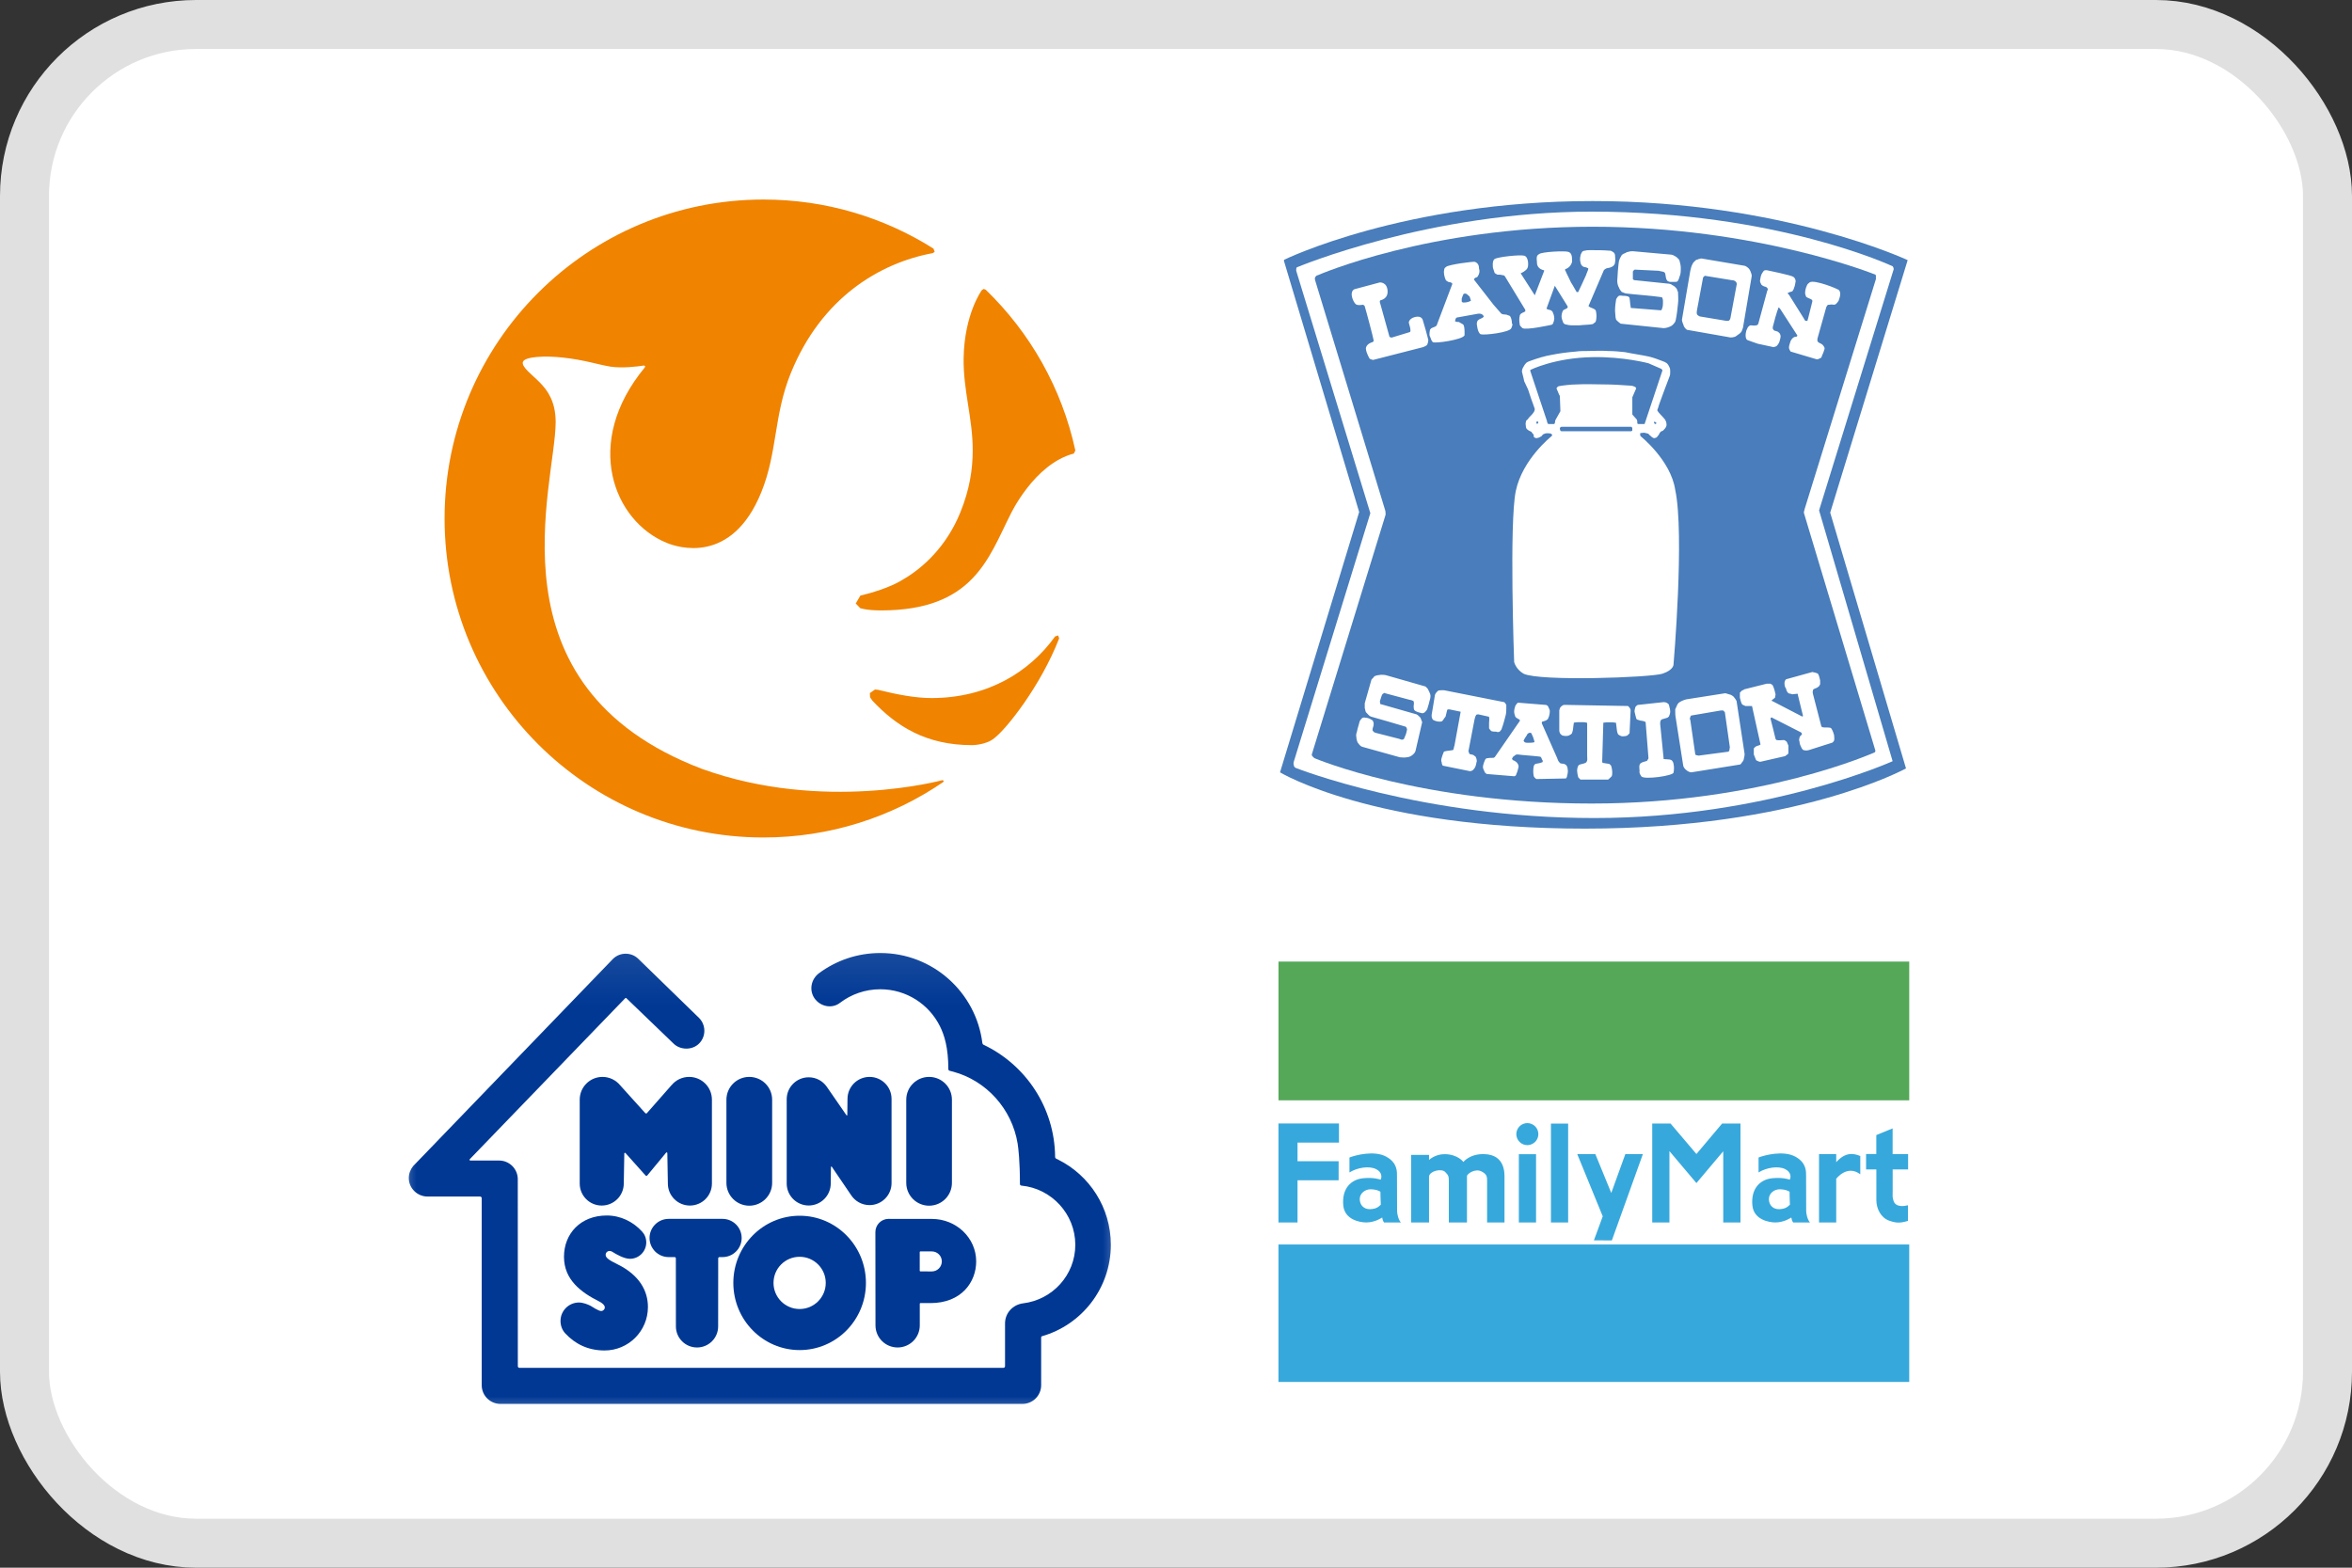 <svg width="48" height="32" viewBox="0 0 48 32" fill="none" xmlns="http://www.w3.org/2000/svg">
<rect x="0" y="0" width="48" height="32" fill="#333333" stroke="none"/>
<rect x="0.5" y="0.5" width="47" height="31" rx="3.5" fill="white"/>
<rect x="0.5" y="0.5" width="47" height="31" rx="3.5" stroke="#E0E0E0"/>
<mask id="mask0_4527_618" style="mask-type:luminance" maskUnits="userSpaceOnUse" x="8" y="19" width="16" height="10">
<path d="M23.018 19.091H8V29H23.018V19.091Z" fill="white"/>
</mask>
<g mask="url(#mask0_4527_618)">
<path d="M9.486 24.794C9.486 24.782 9.477 24.773 9.465 24.773H8.725C8.324 24.773 8 24.447 8 24.048C8 23.854 8.064 23.658 8.212 23.51L12.256 19.304C12.54 19.02 12.999 19.02 13.283 19.304L14.225 20.22L16.129 20.217C16.256 19.437 17.276 19.093 17.965 19.093C19.125 19.093 20.096 19.903 20.343 20.989C20.348 21.008 20.352 21.027 20.355 21.046C20.357 21.056 20.363 21.064 20.372 21.069C21.206 21.528 21.791 22.385 21.87 23.384C21.871 23.396 21.877 23.407 21.887 23.413C21.893 23.416 21.899 23.42 21.906 23.424C22.572 23.824 23.018 24.554 23.018 25.389C23.018 26.344 22.434 27.162 21.603 27.506C21.595 27.509 21.59 27.517 21.59 27.526V28.275C21.59 28.675 21.265 29 20.864 29H10.213C9.812 29 9.487 28.675 9.487 28.275L9.486 24.794Z" fill="white"/>
<path d="M15.291 24.611C15.549 24.611 15.758 24.403 15.758 24.145V22.448C15.758 22.19 15.549 21.982 15.291 21.982C15.034 21.982 14.825 22.19 14.825 22.448V24.145C14.825 24.402 15.034 24.611 15.291 24.611Z" fill="#003894"/>
<path d="M18.961 24.611C19.219 24.611 19.427 24.403 19.427 24.145V22.448C19.427 22.19 19.219 21.982 18.961 21.982C18.704 21.982 18.495 22.19 18.495 22.448V24.145C18.495 24.402 18.704 24.611 18.961 24.611Z" fill="#003894"/>
<path d="M13.793 25.686C13.793 25.672 13.782 25.66 13.768 25.66L13.646 25.66C13.43 25.66 13.256 25.485 13.256 25.27C13.256 25.055 13.43 24.88 13.646 24.88H14.746C14.961 24.88 15.136 25.055 15.136 25.27C15.136 25.485 14.961 25.66 14.746 25.66L14.683 25.66C14.668 25.66 14.657 25.672 14.657 25.686L14.656 27.075C14.656 27.313 14.463 27.505 14.225 27.505C13.987 27.505 13.794 27.313 13.794 27.075L13.793 25.686Z" fill="#003894"/>
<path d="M17.746 21.982C17.498 21.982 17.296 22.183 17.296 22.431L17.292 22.762L17.292 22.759C17.292 22.765 17.288 22.769 17.283 22.769C17.279 22.769 17.276 22.767 17.275 22.765L16.873 22.183V22.183C16.792 22.066 16.657 21.99 16.504 21.99C16.256 21.99 16.055 22.191 16.055 22.439V24.157C16.055 24.405 16.256 24.607 16.504 24.607C16.752 24.607 16.954 24.405 16.954 24.157L16.958 23.82V23.82C16.958 23.815 16.963 23.811 16.968 23.811C16.971 23.811 16.974 23.812 16.975 23.815L17.368 24.393C17.448 24.517 17.587 24.599 17.746 24.599C17.994 24.599 18.195 24.397 18.195 24.149V22.431C18.195 22.183 17.994 21.982 17.746 21.982Z" fill="#003894"/>
<path d="M14.064 21.982C13.92 21.982 13.792 22.047 13.706 22.15V22.149L13.207 22.716C13.207 22.716 13.201 22.729 13.188 22.729C13.175 22.729 13.164 22.716 13.164 22.716L12.657 22.154C12.571 22.049 12.441 21.982 12.295 21.982C12.039 21.982 11.831 22.19 11.831 22.447V24.159C11.831 24.407 12.032 24.608 12.28 24.608C12.528 24.608 12.73 24.407 12.73 24.159L12.741 23.543C12.742 23.536 12.747 23.531 12.754 23.531C12.758 23.531 12.761 23.532 12.763 23.534L13.167 23.986C13.167 23.986 13.178 24.002 13.192 24.002C13.206 24.002 13.216 23.986 13.216 23.986L13.596 23.526C13.598 23.524 13.601 23.523 13.605 23.523C13.613 23.523 13.619 23.528 13.619 23.536L13.63 24.159C13.63 24.407 13.831 24.608 14.08 24.608C14.328 24.608 14.529 24.407 14.529 24.159V22.447C14.529 22.19 14.321 21.982 14.064 21.982Z" fill="#003894"/>
<path d="M19.016 25.953L18.784 25.952C18.777 25.952 18.77 25.947 18.77 25.939V25.557C18.77 25.55 18.776 25.544 18.784 25.544L19.016 25.544C19.129 25.544 19.221 25.635 19.221 25.748C19.221 25.861 19.129 25.953 19.016 25.953ZM19.018 24.881L18.134 24.88C17.986 24.88 17.865 25.001 17.865 25.149L17.867 27.054C17.867 27.303 18.069 27.505 18.319 27.505C18.568 27.505 18.771 27.303 18.771 27.054L18.771 26.612C18.771 26.605 18.777 26.599 18.785 26.599L18.989 26.599C19.62 26.599 19.922 26.172 19.922 25.748C19.922 25.269 19.517 24.881 19.018 24.881Z" fill="#003894"/>
<path d="M20.844 24.201L20.846 24.201C21.462 24.26 21.945 24.783 21.945 25.409C21.945 26.024 21.481 26.531 20.88 26.604C20.672 26.63 20.511 26.8 20.511 27.014V27.887C20.511 27.906 20.495 27.921 20.477 27.921H10.601C10.583 27.921 10.568 27.906 10.568 27.887L10.567 24.071C10.567 23.86 10.396 23.689 10.185 23.689H9.597C9.593 23.689 9.589 23.687 9.586 23.684C9.58 23.679 9.58 23.669 9.586 23.663L12.761 20.374C12.767 20.369 12.776 20.369 12.782 20.374L13.745 21.301C13.877 21.433 14.123 21.445 14.267 21.301C14.411 21.157 14.41 20.922 14.266 20.778L13.03 19.575C12.886 19.431 12.652 19.431 12.508 19.575L8.431 23.803C8.376 23.87 8.343 23.956 8.343 24.048C8.343 24.259 8.521 24.424 8.725 24.424H9.797C9.816 24.424 9.831 24.439 9.831 24.457V28.275C9.831 28.486 10.002 28.657 10.213 28.657H20.866C21.077 28.657 21.248 28.486 21.248 28.275V27.297C21.248 27.287 21.254 27.279 21.263 27.276C22.076 27.044 22.67 26.296 22.67 25.409C22.67 24.647 22.232 23.988 21.594 23.67C21.581 23.664 21.568 23.658 21.555 23.651C21.542 23.645 21.533 23.631 21.533 23.615C21.524 22.604 20.929 21.732 20.071 21.325C20.057 21.318 20.05 21.304 20.048 21.289C19.918 20.254 19.035 19.453 17.965 19.453C17.497 19.453 17.065 19.606 16.716 19.864C16.552 19.986 16.507 20.212 16.624 20.38C16.742 20.547 16.978 20.596 17.14 20.472C17.369 20.297 17.655 20.193 17.965 20.193C18.497 20.193 18.958 20.499 19.181 20.945C19.273 21.128 19.354 21.387 19.354 21.824C19.354 21.84 19.366 21.854 19.381 21.857C19.405 21.862 19.428 21.868 19.451 21.875C20.131 22.059 20.652 22.636 20.768 23.342C20.783 23.438 20.815 23.695 20.815 24.169C20.815 24.186 20.828 24.199 20.844 24.201Z" fill="#003894"/>
<path d="M13.223 26.679C13.223 27.169 12.827 27.566 12.338 27.566C11.995 27.566 11.735 27.431 11.535 27.216C11.474 27.151 11.439 27.06 11.439 26.963C11.439 26.756 11.608 26.587 11.816 26.587C11.898 26.587 12.001 26.627 12.053 26.655C12.08 26.67 12.213 26.761 12.268 26.761C12.309 26.761 12.343 26.728 12.343 26.687C12.343 26.634 12.27 26.587 12.236 26.57C11.858 26.381 11.51 26.124 11.51 25.653C11.51 25.182 11.848 24.811 12.383 24.811C12.67 24.811 12.922 24.941 13.102 25.137C13.157 25.196 13.189 25.274 13.189 25.361C13.189 25.545 13.04 25.695 12.855 25.695C12.729 25.695 12.561 25.59 12.546 25.582C12.502 25.558 12.483 25.535 12.439 25.535C12.395 25.535 12.36 25.571 12.36 25.615C12.36 25.674 12.43 25.723 12.596 25.804C13.052 26.027 13.223 26.35 13.223 26.679Z" fill="#003894"/>
<path d="M16.319 26.72C16.024 26.72 15.786 26.481 15.786 26.187C15.786 25.892 16.024 25.654 16.319 25.654C16.613 25.654 16.852 25.892 16.852 26.187C16.852 26.481 16.613 26.72 16.319 26.72ZM16.319 24.816C15.572 24.816 14.966 25.43 14.966 26.187C14.966 26.944 15.572 27.558 16.319 27.558C17.067 27.558 17.672 26.944 17.672 26.187C17.672 25.43 17.067 24.816 16.319 24.816Z" fill="#003894"/>
</g>
<path d="M17.856 14.075L17.916 14.08C18.309 14.178 18.682 14.249 19.014 14.249C20.147 14.247 21.007 13.724 21.532 12.992L21.595 12.97L21.615 13.032C21.24 13.996 20.548 14.871 20.293 15.067C20.125 15.21 19.836 15.21 19.836 15.21C18.898 15.21 18.293 14.824 17.804 14.302L17.757 14.234L17.752 14.148L17.856 14.075Z" fill="#F08300"/>
<path d="M17.98 12.46C19.868 12.46 20.172 11.387 20.621 10.502C20.621 10.502 21.105 9.468 21.915 9.258L21.946 9.196C21.67 7.921 21.023 6.791 20.117 5.914L20.076 5.898L20.037 5.923C20.037 5.923 19.681 6.407 19.666 7.308C19.655 7.966 19.854 8.544 19.851 9.195C19.851 9.576 19.791 9.984 19.599 10.459C19.317 11.153 18.837 11.597 18.413 11.838C18.413 11.838 18.147 12.018 17.558 12.158L17.464 12.319L17.556 12.414C17.556 12.413 17.68 12.46 17.98 12.46Z" fill="#F08300"/>
<path d="M13.141 7.461L13.167 7.472L13.16 7.499C11.883 9.043 12.527 10.643 13.608 11.082C13.824 11.171 14.931 11.54 15.536 10.049C15.869 9.23 15.788 8.48 16.139 7.616C16.761 6.082 17.947 5.368 19.039 5.166L19.075 5.138L19.05 5.074C18.046 4.441 16.858 4.073 15.581 4.073C11.986 4.073 9.073 6.988 9.073 10.584C9.073 14.181 11.986 17.095 15.581 17.095C16.942 17.095 18.205 16.677 19.249 15.964L19.261 15.936L19.231 15.925C19.231 15.925 16.804 16.59 14.324 15.694C9.892 14.007 11.344 9.882 11.34 8.608C11.337 8.186 11.169 7.965 11.022 7.813C10.87 7.655 10.634 7.49 10.672 7.386C10.711 7.278 11.121 7.257 11.498 7.3C11.941 7.349 12.212 7.445 12.461 7.484C12.695 7.52 13.01 7.482 13.141 7.461Z" fill="#F08300"/>
<path fill-rule="evenodd" clip-rule="evenodd" d="M25.018 3H40.037V18.018H25.018V3Z" fill="white"/>
<path fill-rule="evenodd" clip-rule="evenodd" d="M26.202 5.322C26.202 5.31 26.202 5.31 26.214 5.299C26.214 5.299 28.66 4.104 32.505 4.104C36.361 4.104 38.932 5.31 38.932 5.31L37.351 10.464L38.898 15.685C38.898 15.685 36.68 16.914 32.346 16.914C28.011 16.914 26.123 15.765 26.123 15.765L27.738 10.452L26.202 5.322Z" fill="#497DBB"/>
<path fill-rule="evenodd" clip-rule="evenodd" d="M27.966 10.475L26.407 15.538C26.396 15.56 26.396 15.606 26.407 15.629C26.407 15.64 26.419 15.663 26.441 15.674C26.441 15.674 29.024 16.698 32.539 16.698C36.054 16.698 38.625 15.538 38.625 15.538L37.124 10.418L38.648 5.492C38.648 5.481 38.637 5.447 38.625 5.435C38.625 5.435 36.259 4.32 32.482 4.32C29.16 4.32 26.464 5.458 26.464 5.458C26.453 5.469 26.453 5.504 26.453 5.526L27.966 10.475Z" fill="white"/>
<path fill-rule="evenodd" clip-rule="evenodd" d="M26.839 5.72C26.839 5.708 26.828 5.686 26.839 5.663C26.851 5.64 26.873 5.617 26.896 5.617C26.896 5.617 29.149 4.628 32.505 4.628C35.861 4.628 38.273 5.606 38.273 5.606C38.273 5.606 38.284 5.617 38.284 5.629V5.697L36.828 10.395C36.828 10.418 36.805 10.452 36.816 10.475L38.273 15.321C38.273 15.333 38.273 15.344 38.261 15.356C38.261 15.356 35.952 16.402 32.482 16.402C29.012 16.402 26.839 15.481 26.839 15.481C26.828 15.481 26.805 15.458 26.794 15.447C26.782 15.435 26.771 15.424 26.771 15.401L28.273 10.521C28.284 10.498 28.273 10.464 28.273 10.43L26.839 5.72Z" fill="#497DBB"/>
<path fill-rule="evenodd" clip-rule="evenodd" d="M32.232 6.641C32.311 6.63 32.437 6.63 32.493 6.618C32.516 6.618 32.539 6.584 32.562 6.573C32.562 6.562 32.573 6.55 32.573 6.539C32.584 6.482 32.584 6.414 32.573 6.368C32.573 6.356 32.57 6.345 32.564 6.335C32.558 6.325 32.549 6.317 32.539 6.311C32.505 6.289 32.448 6.277 32.425 6.254C32.414 6.243 32.414 6.243 32.425 6.232L32.732 5.515C32.745 5.501 32.761 5.489 32.778 5.481C32.801 5.469 32.846 5.469 32.869 5.458C32.892 5.447 32.926 5.435 32.937 5.413C32.949 5.401 32.96 5.378 32.96 5.356C32.971 5.31 32.96 5.253 32.96 5.208C32.96 5.197 32.949 5.174 32.949 5.174C32.937 5.151 32.914 5.14 32.892 5.128C32.88 5.117 32.858 5.117 32.846 5.117C32.721 5.106 32.584 5.106 32.459 5.106C32.425 5.106 32.38 5.106 32.346 5.117C32.325 5.117 32.304 5.125 32.289 5.14C32.277 5.162 32.255 5.197 32.255 5.219C32.243 5.265 32.243 5.322 32.255 5.356C32.255 5.379 32.277 5.424 32.3 5.435C32.323 5.458 32.368 5.447 32.391 5.469C32.414 5.469 32.414 5.481 32.414 5.492C32.403 5.538 32.38 5.572 32.368 5.617C32.312 5.742 32.232 5.913 32.209 5.959C32.209 5.97 32.198 5.959 32.198 5.959C32.186 5.959 32.175 5.97 32.175 5.959C32.152 5.925 32.107 5.833 32.061 5.765C32.027 5.686 31.97 5.583 31.948 5.526C31.936 5.515 31.936 5.504 31.948 5.492C31.948 5.492 32.05 5.469 32.084 5.344C32.084 5.219 32.073 5.162 32.004 5.14C31.925 5.117 31.47 5.14 31.413 5.185C31.356 5.219 31.356 5.242 31.367 5.367C31.367 5.492 31.504 5.515 31.504 5.515C31.515 5.526 31.515 5.515 31.515 5.526L31.322 6.027L31.037 5.583C31.037 5.572 31.037 5.572 31.049 5.572C31.049 5.572 31.151 5.526 31.174 5.469C31.197 5.424 31.197 5.242 31.106 5.219C31.026 5.196 30.571 5.242 30.503 5.287C30.446 5.322 30.469 5.469 30.469 5.469L30.503 5.572C30.514 5.583 30.537 5.595 30.559 5.606C30.594 5.606 30.628 5.606 30.662 5.617C30.696 5.617 30.707 5.629 30.719 5.651L31.128 6.323V6.357C31.117 6.368 31.117 6.357 31.105 6.368C31.094 6.38 31.071 6.38 31.06 6.391C31.037 6.402 31.015 6.425 31.015 6.448C31.003 6.493 31.003 6.562 31.015 6.618C31.015 6.618 31.003 6.641 31.071 6.698C31.151 6.744 31.663 6.63 31.663 6.63C31.674 6.63 31.697 6.607 31.697 6.596C31.709 6.573 31.72 6.527 31.72 6.505C31.72 6.459 31.709 6.414 31.686 6.368C31.686 6.357 31.663 6.345 31.652 6.334C31.629 6.323 31.583 6.323 31.561 6.3L31.731 5.833L31.993 6.254V6.277C31.97 6.311 31.925 6.311 31.902 6.334C31.879 6.368 31.868 6.425 31.868 6.459C31.868 6.505 31.89 6.55 31.902 6.584C31.902 6.596 31.925 6.607 31.936 6.618C31.982 6.63 32.027 6.641 32.084 6.641H32.232V6.641ZM33.95 6.698C33.984 6.698 34.041 6.687 34.086 6.664C34.12 6.653 34.154 6.618 34.177 6.584C34.188 6.573 34.2 6.539 34.2 6.527C34.223 6.414 34.234 6.311 34.245 6.198C34.257 6.118 34.245 6.016 34.245 5.959C34.234 5.936 34.223 5.913 34.223 5.902C34.2 5.868 34.166 5.834 34.132 5.822C34.109 5.799 34.063 5.788 34.029 5.788L33.37 5.72C33.358 5.72 33.347 5.72 33.335 5.709L33.324 5.697V5.549C33.324 5.538 33.324 5.538 33.335 5.527C33.347 5.515 33.347 5.504 33.37 5.504L33.847 5.527C33.881 5.538 33.916 5.538 33.95 5.549C33.972 5.561 33.972 5.561 33.984 5.583C33.995 5.629 33.995 5.686 34.018 5.72C34.029 5.743 34.075 5.754 34.086 5.754H34.177C34.188 5.754 34.223 5.754 34.234 5.743C34.257 5.72 34.268 5.674 34.279 5.64C34.302 5.595 34.302 5.527 34.302 5.47C34.302 5.424 34.291 5.379 34.279 5.333C34.279 5.322 34.268 5.299 34.257 5.288C34.234 5.265 34.211 5.242 34.188 5.231C34.166 5.219 34.132 5.197 34.097 5.197L33.324 5.128C33.301 5.128 33.267 5.128 33.233 5.14C33.221 5.14 33.187 5.151 33.176 5.162C33.142 5.174 33.119 5.185 33.096 5.208C33.074 5.242 33.051 5.288 33.039 5.333C33.028 5.39 33.005 5.674 33.005 5.731C33.005 5.777 33.017 5.834 33.039 5.868C33.051 5.902 33.074 5.936 33.096 5.959C33.13 5.97 33.165 5.993 33.21 5.993C33.279 6.004 33.722 6.038 33.87 6.061C33.893 6.061 33.904 6.073 33.927 6.073V6.084C33.938 6.118 33.938 6.129 33.938 6.152C33.938 6.209 33.938 6.266 33.915 6.311C33.915 6.323 33.904 6.334 33.893 6.334L33.324 6.289H33.29C33.278 6.277 33.278 6.277 33.278 6.255C33.267 6.209 33.267 6.141 33.256 6.084C33.256 6.073 33.233 6.05 33.221 6.05C33.187 6.038 33.142 6.038 33.119 6.038C33.096 6.038 33.062 6.027 33.039 6.038C33.017 6.05 32.994 6.084 32.983 6.107C32.971 6.164 32.96 6.266 32.96 6.346C32.96 6.391 32.971 6.437 32.971 6.482C32.971 6.493 32.983 6.516 32.983 6.528C33.005 6.55 33.039 6.584 33.074 6.607L33.95 6.698ZM35.747 5.651C35.758 5.617 35.736 5.572 35.724 5.538C35.713 5.515 35.702 5.492 35.69 5.481C35.667 5.458 35.622 5.424 35.599 5.424L34.723 5.276C34.7 5.276 34.689 5.287 34.666 5.287C34.655 5.299 34.621 5.299 34.609 5.31C34.587 5.333 34.553 5.356 34.541 5.39C34.519 5.424 34.507 5.481 34.496 5.526L34.325 6.527C34.325 6.562 34.348 6.607 34.359 6.641C34.359 6.664 34.405 6.721 34.428 6.732L35.269 6.88C35.306 6.891 35.346 6.891 35.383 6.88C35.406 6.88 35.44 6.857 35.451 6.846C35.486 6.823 35.52 6.8 35.542 6.766C35.554 6.732 35.577 6.687 35.577 6.653L35.747 5.651ZM30.218 6.823C30.286 6.846 30.81 6.789 30.844 6.698C30.878 6.607 30.867 6.63 30.855 6.596C30.855 6.55 30.844 6.493 30.821 6.459C30.81 6.437 30.764 6.437 30.753 6.425C30.707 6.414 30.673 6.425 30.639 6.402L30.48 6.22L30.082 5.709C30.082 5.686 30.093 5.686 30.104 5.674C30.116 5.663 30.139 5.663 30.15 5.652C30.15 5.652 30.218 5.572 30.184 5.481C30.184 5.401 30.15 5.367 30.104 5.345C30.07 5.333 29.558 5.401 29.513 5.447C29.467 5.481 29.479 5.481 29.467 5.549C29.467 5.629 29.502 5.709 29.502 5.709C29.513 5.731 29.536 5.743 29.558 5.754C29.581 5.765 29.604 5.754 29.627 5.777C29.638 5.777 29.638 5.788 29.638 5.8L29.32 6.641C29.297 6.676 29.251 6.676 29.217 6.698C29.206 6.698 29.194 6.721 29.183 6.732C29.183 6.732 29.16 6.835 29.183 6.869C29.206 6.914 29.206 6.949 29.24 6.983C29.274 7.017 29.843 6.937 29.888 6.846C29.888 6.846 29.9 6.641 29.854 6.619C29.809 6.596 29.797 6.585 29.775 6.573C29.752 6.573 29.729 6.573 29.706 6.562C29.695 6.562 29.695 6.562 29.695 6.55C29.706 6.516 29.706 6.494 29.729 6.482L30.173 6.402C30.196 6.402 30.218 6.402 30.241 6.414C30.253 6.425 30.264 6.425 30.275 6.448C30.275 6.459 30.287 6.459 30.275 6.471C30.241 6.505 30.196 6.505 30.162 6.539C30.15 6.55 30.139 6.585 30.139 6.607C30.139 6.607 30.15 6.789 30.218 6.823ZM36.93 5.765C36.873 5.811 36.885 5.811 36.873 5.833C36.851 5.88 36.84 5.93 36.839 5.981C36.839 6.004 36.851 6.038 36.862 6.061C36.896 6.084 36.942 6.095 36.976 6.118C36.987 6.129 36.987 6.141 36.987 6.152L36.896 6.516C36.885 6.527 36.896 6.539 36.885 6.55H36.851C36.828 6.539 36.828 6.527 36.816 6.505L36.509 6.015C36.498 6.004 36.486 6.004 36.486 5.981C36.486 5.97 36.498 5.981 36.509 5.97C36.521 5.958 36.555 5.958 36.578 5.947C36.589 5.924 36.612 5.902 36.612 5.879C36.635 5.833 36.635 5.788 36.646 5.742C36.646 5.72 36.635 5.674 36.6 5.651C36.555 5.617 36.054 5.515 36.054 5.515C36.043 5.515 36.009 5.515 35.998 5.526C35.986 5.538 35.963 5.572 35.952 5.594C35.929 5.64 35.929 5.685 35.918 5.731C35.918 5.754 35.929 5.776 35.941 5.799C35.941 5.811 35.963 5.822 35.975 5.833C36.009 5.856 36.043 5.845 36.066 5.879C36.089 5.902 36.077 5.913 36.066 5.936L35.884 6.607C35.873 6.63 35.861 6.641 35.838 6.641C35.804 6.652 35.77 6.641 35.736 6.641C35.725 6.641 35.702 6.641 35.702 6.652C35.69 6.664 35.668 6.675 35.668 6.687C35.656 6.709 35.633 6.755 35.633 6.778C35.622 6.823 35.622 6.869 35.633 6.903C35.633 6.925 35.668 6.948 35.679 6.948C35.736 6.971 35.816 6.994 35.872 7.016C35.975 7.039 36.134 7.073 36.191 7.085C36.202 7.085 36.248 7.073 36.259 7.062C36.282 7.039 36.305 7.005 36.316 6.971C36.327 6.937 36.339 6.891 36.339 6.857C36.339 6.846 36.327 6.812 36.316 6.8C36.304 6.789 36.282 6.766 36.27 6.766C36.248 6.755 36.225 6.755 36.202 6.743C36.191 6.732 36.191 6.721 36.179 6.709V6.675C36.191 6.618 36.27 6.334 36.293 6.288C36.293 6.277 36.293 6.277 36.304 6.277L36.327 6.3L36.68 6.846C36.68 6.857 36.68 6.857 36.669 6.869C36.646 6.88 36.623 6.869 36.6 6.891C36.578 6.903 36.555 6.937 36.543 6.96C36.532 7.005 36.509 7.05 36.509 7.096C36.509 7.119 36.532 7.164 36.543 7.176L37.078 7.335C37.101 7.335 37.124 7.324 37.146 7.312C37.158 7.312 37.181 7.289 37.181 7.267C37.203 7.221 37.226 7.164 37.237 7.119C37.237 7.096 37.226 7.073 37.215 7.062C37.203 7.039 37.169 7.016 37.146 7.005C37.146 7.005 37.124 7.005 37.124 6.994C37.101 6.982 37.101 6.982 37.09 6.96V6.914L37.272 6.266C37.283 6.254 37.283 6.243 37.294 6.231C37.306 6.22 37.317 6.22 37.34 6.22C37.374 6.209 37.397 6.22 37.431 6.22C37.442 6.22 37.465 6.209 37.465 6.209C37.488 6.186 37.51 6.163 37.522 6.14C37.533 6.106 37.556 6.05 37.556 6.004C37.556 5.981 37.556 5.958 37.533 5.924C37.522 5.902 37.021 5.697 36.93 5.765ZM27.818 6.22C27.84 6.232 27.852 6.243 27.852 6.254C27.875 6.323 28.023 6.88 28.034 6.948C28.034 6.96 28.034 6.971 28.011 6.983C28.011 6.983 27.875 7.017 27.875 7.119C27.886 7.221 27.954 7.324 27.954 7.324C27.977 7.335 28.011 7.347 28.023 7.347L29.046 7.085C29.069 7.074 29.103 7.062 29.126 7.039C29.137 7.017 29.149 6.971 29.149 6.937C29.137 6.88 29.058 6.596 29.035 6.528C29.035 6.528 29.012 6.437 28.876 6.471C28.751 6.505 28.751 6.584 28.751 6.584C28.762 6.641 28.785 6.687 28.785 6.744C28.785 6.755 28.785 6.766 28.773 6.778L28.398 6.892C28.387 6.892 28.375 6.88 28.364 6.88C28.352 6.869 28.352 6.869 28.352 6.857L28.159 6.163C28.159 6.152 28.159 6.141 28.171 6.129C28.171 6.129 28.33 6.107 28.318 5.936C28.307 5.754 28.159 5.765 28.159 5.765L27.647 5.902C27.647 5.902 27.602 5.913 27.59 5.97C27.568 6.038 27.624 6.175 27.67 6.209C27.704 6.243 27.818 6.22 27.818 6.22ZM35.349 5.72C35.383 5.72 35.406 5.731 35.428 5.754C35.44 5.765 35.451 5.799 35.44 5.822L35.315 6.493C35.315 6.505 35.303 6.527 35.292 6.539C35.281 6.55 35.258 6.55 35.235 6.55L34.689 6.459C34.666 6.448 34.644 6.436 34.632 6.414C34.621 6.38 34.632 6.357 34.632 6.334L34.757 5.663L34.791 5.629L35.349 5.72ZM29.934 6.004C29.956 6.016 29.968 6.038 29.991 6.05C30.002 6.072 30.002 6.095 30.013 6.118C30.013 6.129 30.025 6.141 30.013 6.141C29.979 6.163 29.922 6.175 29.877 6.175H29.854C29.843 6.163 29.831 6.163 29.831 6.152V6.095C29.843 6.061 29.854 6.027 29.866 6.004C29.877 5.993 29.888 5.993 29.9 5.993C29.911 5.993 29.922 5.993 29.934 6.004ZM30.901 13.513C30.901 13.513 30.935 13.661 31.094 13.752C31.424 13.911 33.677 13.831 33.927 13.752C34.166 13.672 34.154 13.558 34.154 13.558C34.154 13.558 34.382 10.907 34.188 9.997C34.097 9.394 33.483 8.905 33.483 8.905C33.472 8.894 33.472 8.871 33.472 8.848C33.472 8.837 33.506 8.837 33.517 8.837C33.551 8.826 33.574 8.837 33.62 8.848C33.642 8.848 33.654 8.871 33.665 8.882C33.688 8.894 33.699 8.917 33.722 8.928C33.733 8.939 33.767 8.951 33.779 8.939C33.801 8.939 33.824 8.917 33.836 8.894C33.858 8.882 33.858 8.848 33.881 8.826C33.893 8.803 33.915 8.803 33.938 8.791C33.961 8.769 33.995 8.735 34.006 8.7C34.018 8.678 34.006 8.644 34.006 8.621C33.995 8.587 33.984 8.564 33.961 8.541C33.915 8.484 33.858 8.439 33.824 8.382C33.824 8.371 33.824 8.348 33.836 8.336C33.847 8.28 33.927 8.075 33.972 7.95L34.075 7.677C34.086 7.654 34.086 7.62 34.086 7.586C34.086 7.563 34.086 7.529 34.075 7.506C34.062 7.472 34.043 7.441 34.018 7.415C33.99 7.395 33.959 7.38 33.927 7.37C33.836 7.335 33.745 7.301 33.654 7.279C33.494 7.244 33.324 7.222 33.164 7.188C33.051 7.176 32.937 7.165 32.823 7.165C32.675 7.153 32.527 7.165 32.379 7.165C32.311 7.165 32.232 7.165 32.163 7.176C31.995 7.189 31.828 7.211 31.663 7.244C31.526 7.267 31.378 7.313 31.253 7.358C31.219 7.37 31.185 7.381 31.151 7.404C31.128 7.426 31.105 7.46 31.094 7.483C31.071 7.517 31.06 7.551 31.06 7.586C31.071 7.643 31.094 7.711 31.105 7.779C31.128 7.836 31.162 7.893 31.185 7.95L31.253 8.154C31.276 8.223 31.31 8.302 31.322 8.348C31.322 8.371 31.31 8.405 31.299 8.416C31.265 8.473 31.208 8.507 31.174 8.564C31.163 8.569 31.154 8.577 31.148 8.587C31.142 8.598 31.139 8.609 31.14 8.621C31.128 8.644 31.14 8.678 31.14 8.7C31.14 8.723 31.151 8.757 31.174 8.769C31.196 8.791 31.23 8.803 31.253 8.814C31.265 8.837 31.276 8.848 31.299 8.871C31.299 8.882 31.299 8.916 31.31 8.928C31.333 8.939 31.356 8.951 31.378 8.939C31.401 8.939 31.435 8.917 31.458 8.905C31.469 8.894 31.481 8.871 31.503 8.86C31.515 8.86 31.526 8.848 31.538 8.848C31.583 8.837 31.606 8.848 31.64 8.848C31.651 8.848 31.674 8.871 31.674 8.871C31.686 8.894 31.663 8.894 31.663 8.905C31.663 8.905 31.071 9.372 30.935 10.02C30.798 10.668 30.901 13.513 30.901 13.513ZM33.29 8.712C33.301 8.712 33.301 8.723 33.312 8.734V8.791C33.301 8.791 33.301 8.803 33.29 8.803H31.868C31.856 8.803 31.845 8.791 31.845 8.791C31.834 8.769 31.834 8.746 31.834 8.734C31.845 8.723 31.856 8.712 31.868 8.712H33.29ZM31.822 8.063C31.834 8.075 31.834 8.086 31.834 8.097L31.845 8.393L31.743 8.575C31.731 8.598 31.743 8.632 31.72 8.655H31.595C31.581 8.639 31.572 8.619 31.572 8.598L31.401 8.086L31.231 7.574V7.551C31.231 7.551 31.731 7.301 32.505 7.29C33.13 7.278 33.642 7.415 33.642 7.415L33.904 7.529C33.915 7.54 33.927 7.551 33.927 7.563L33.563 8.655H33.438C33.426 8.655 33.426 8.655 33.415 8.643C33.415 8.621 33.415 8.587 33.404 8.564L33.313 8.461V8.109L33.392 7.927C33.381 7.904 33.37 7.893 33.358 7.893C33.312 7.87 33.279 7.87 33.244 7.87C33.085 7.859 32.914 7.847 32.755 7.847C32.562 7.847 32.368 7.836 32.175 7.847C32.061 7.847 31.879 7.87 31.822 7.881C31.799 7.881 31.777 7.904 31.765 7.927L31.822 8.063ZM31.379 8.643C31.379 8.655 31.379 8.655 31.367 8.655C31.367 8.643 31.356 8.643 31.356 8.632C31.356 8.621 31.344 8.621 31.356 8.609C31.367 8.609 31.39 8.598 31.39 8.609C31.401 8.621 31.39 8.643 31.379 8.643ZM33.802 8.643C33.802 8.643 33.79 8.655 33.779 8.655C33.768 8.655 33.768 8.643 33.756 8.632V8.609C33.768 8.609 33.779 8.609 33.79 8.621C33.802 8.621 33.802 8.632 33.802 8.643ZM36.998 14.161C36.998 14.138 36.987 14.127 36.998 14.104C36.998 14.093 36.998 14.082 37.01 14.07C37.044 14.047 37.078 14.047 37.101 14.024C37.124 14.013 37.135 13.99 37.146 13.968V13.888C37.135 13.843 37.124 13.786 37.101 13.752C37.09 13.74 36.998 13.717 36.987 13.717L36.452 13.865C36.43 13.877 36.418 13.922 36.418 13.945C36.418 13.991 36.43 14.036 36.452 14.059C36.452 14.093 36.475 14.127 36.498 14.15C36.521 14.161 36.555 14.161 36.578 14.172C36.612 14.172 36.646 14.161 36.68 14.161C36.691 14.161 36.691 14.172 36.691 14.184C36.703 14.229 36.782 14.548 36.794 14.605C36.794 14.616 36.805 14.616 36.794 14.616C36.782 14.627 36.771 14.627 36.76 14.616L36.168 14.309C36.156 14.309 36.156 14.309 36.156 14.298C36.156 14.286 36.168 14.298 36.168 14.286C36.179 14.275 36.202 14.264 36.225 14.241C36.225 14.218 36.236 14.195 36.236 14.173C36.225 14.116 36.202 14.036 36.179 13.991C36.179 13.979 36.145 13.968 36.134 13.956H36.054L35.599 14.07C35.588 14.082 35.565 14.093 35.553 14.093L35.508 14.138V14.241C35.519 14.286 35.531 14.343 35.553 14.377C35.565 14.389 35.599 14.4 35.622 14.412H35.747C35.758 14.412 35.758 14.412 35.758 14.423L35.929 15.197C35.906 15.219 35.861 15.219 35.826 15.242C35.815 15.253 35.804 15.265 35.792 15.276V15.401C35.804 15.435 35.826 15.481 35.838 15.515C35.849 15.526 35.872 15.538 35.883 15.538C35.895 15.549 35.917 15.549 35.929 15.549L36.429 15.435C36.441 15.424 36.464 15.413 36.475 15.401C36.486 15.401 36.498 15.379 36.498 15.367V15.219C36.486 15.197 36.475 15.162 36.464 15.14C36.452 15.128 36.418 15.106 36.407 15.106C36.361 15.106 36.304 15.117 36.259 15.106C36.247 15.106 36.247 15.094 36.236 15.083C36.225 15.026 36.145 14.719 36.134 14.673C36.134 14.662 36.134 14.651 36.145 14.651C36.156 14.639 36.156 14.639 36.168 14.651L36.748 14.946C36.771 14.958 36.771 14.969 36.771 14.98C36.782 14.992 36.771 14.992 36.771 14.992C36.759 15.015 36.725 15.026 36.725 15.06C36.714 15.083 36.714 15.117 36.725 15.14C36.725 15.185 36.748 15.231 36.771 15.276C36.782 15.287 36.793 15.31 36.805 15.31C36.842 15.322 36.881 15.322 36.919 15.31L37.385 15.162C37.396 15.162 37.419 15.14 37.43 15.117C37.442 15.083 37.43 15.037 37.43 15.003C37.419 14.969 37.408 14.924 37.385 14.889C37.385 14.878 37.362 14.855 37.351 14.855C37.305 14.844 37.237 14.855 37.191 14.844C37.18 14.844 37.18 14.833 37.169 14.821L36.998 14.161ZM27.852 14.354V14.457C27.863 14.479 27.863 14.514 27.875 14.536C27.909 14.57 27.943 14.616 27.977 14.627C28.057 14.65 28.614 14.809 28.682 14.832C28.694 14.832 28.694 14.844 28.705 14.855C28.705 14.866 28.716 14.878 28.716 14.889C28.705 14.946 28.694 14.991 28.671 15.037C28.66 15.06 28.66 15.082 28.637 15.094C28.603 15.105 28.591 15.094 28.557 15.082L28.068 14.957C28.045 14.946 28.034 14.946 28.023 14.923C28.011 14.912 28.011 14.912 28.011 14.9C28.011 14.855 28.034 14.821 28.034 14.787C28.034 14.764 28.034 14.741 28.023 14.73C28.023 14.707 28 14.696 27.977 14.684C27.943 14.663 27.904 14.651 27.863 14.65C27.84 14.639 27.806 14.65 27.795 14.661C27.784 14.673 27.761 14.696 27.75 14.718C27.738 14.775 27.704 14.866 27.693 14.934C27.681 14.969 27.67 15.003 27.681 15.048C27.681 15.082 27.693 15.128 27.704 15.15C27.727 15.185 27.761 15.23 27.795 15.242L28.569 15.458C28.614 15.458 28.66 15.469 28.705 15.458C28.739 15.458 28.773 15.446 28.808 15.424C28.842 15.401 28.876 15.367 28.887 15.332L29.024 14.741C29.012 14.718 29.001 14.673 28.989 14.65C28.967 14.627 28.933 14.593 28.91 14.582L28.193 14.377C28.182 14.377 28.17 14.377 28.17 14.366C28.159 14.331 28.159 14.309 28.17 14.286C28.182 14.24 28.193 14.218 28.204 14.184C28.216 14.172 28.216 14.161 28.227 14.161C28.239 14.149 28.25 14.138 28.261 14.149L28.773 14.286C28.796 14.286 28.807 14.297 28.819 14.297C28.841 14.309 28.853 14.309 28.853 14.331C28.864 14.366 28.841 14.411 28.853 14.457C28.853 14.479 28.864 14.502 28.887 14.513C28.921 14.536 28.978 14.547 29.023 14.559C29.046 14.559 29.069 14.548 29.08 14.536C29.092 14.525 29.114 14.502 29.126 14.479C29.137 14.434 29.16 14.377 29.171 14.32C29.183 14.286 29.194 14.24 29.194 14.206C29.194 14.184 29.183 14.149 29.171 14.127L29.137 14.058L29.092 14.013L28.295 13.785C28.261 13.774 28.216 13.774 28.182 13.774C28.159 13.774 28.125 13.785 28.102 13.785C28.079 13.797 28.056 13.797 28.045 13.808C28.034 13.831 28 13.854 27.988 13.876L27.852 14.354ZM30.002 15.742C30.013 15.742 30.047 15.731 30.059 15.72C30.07 15.708 30.093 15.685 30.104 15.663C30.127 15.617 30.127 15.572 30.139 15.538C30.139 15.504 30.127 15.469 30.116 15.447C30.104 15.435 30.082 15.424 30.07 15.412C30.047 15.401 30.013 15.401 29.991 15.39C29.979 15.378 29.979 15.367 29.979 15.356C29.968 15.344 29.968 15.344 29.968 15.333L30.093 14.684C30.104 14.65 30.104 14.628 30.127 14.593C30.139 14.582 30.15 14.582 30.173 14.582C30.229 14.593 30.32 14.616 30.377 14.628C30.389 14.628 30.389 14.628 30.389 14.639C30.4 14.673 30.389 14.719 30.389 14.753V14.867C30.4 14.889 30.423 14.912 30.434 14.923C30.468 14.935 30.503 14.935 30.537 14.935C30.548 14.946 30.582 14.946 30.605 14.935C30.616 14.923 30.65 14.889 30.65 14.866C30.673 14.809 30.707 14.684 30.73 14.593C30.741 14.548 30.741 14.491 30.741 14.445V14.389C30.73 14.366 30.707 14.332 30.696 14.332L29.49 14.093C29.445 14.082 29.41 14.093 29.365 14.093L29.342 14.104C29.319 14.127 29.297 14.15 29.285 14.184C29.274 14.241 29.24 14.468 29.217 14.593C29.217 14.616 29.217 14.65 29.228 14.662C29.228 14.684 29.262 14.707 29.274 14.707C29.297 14.719 29.342 14.73 29.376 14.73C29.388 14.73 29.422 14.73 29.433 14.719C29.456 14.696 29.479 14.65 29.501 14.628L29.535 14.491L29.547 14.48H29.581C29.638 14.491 29.74 14.514 29.797 14.525C29.808 14.525 29.808 14.525 29.808 14.537L29.683 15.219C29.672 15.242 29.672 15.276 29.661 15.299C29.661 15.31 29.661 15.31 29.649 15.31C29.604 15.322 29.547 15.322 29.501 15.333C29.49 15.333 29.467 15.344 29.467 15.344C29.445 15.39 29.433 15.435 29.422 15.469C29.41 15.503 29.41 15.538 29.422 15.56C29.422 15.583 29.433 15.617 29.445 15.629L30.002 15.742ZM35.44 14.309C35.429 14.286 35.406 14.252 35.395 14.241C35.383 14.218 35.349 14.195 35.326 14.184C35.292 14.172 35.247 14.161 35.212 14.15L34.416 14.275C34.37 14.286 34.314 14.309 34.279 14.332C34.257 14.343 34.245 14.366 34.234 14.377C34.223 14.411 34.2 14.445 34.188 14.479C34.188 14.536 34.188 14.605 34.2 14.662L34.348 15.606C34.348 15.651 34.382 15.697 34.416 15.72C34.439 15.742 34.484 15.765 34.518 15.765L35.508 15.606C35.519 15.606 35.542 15.583 35.542 15.572C35.565 15.549 35.588 15.515 35.588 15.492C35.599 15.447 35.611 15.401 35.599 15.355L35.44 14.309ZM31.959 15.89C31.97 15.879 31.982 15.856 31.982 15.833C31.993 15.799 32.004 15.742 31.993 15.697C31.993 15.674 31.982 15.64 31.97 15.629C31.97 15.617 31.947 15.606 31.925 15.595C31.902 15.583 31.856 15.595 31.834 15.572C31.799 15.537 31.788 15.503 31.777 15.469L31.47 14.775C31.458 14.752 31.47 14.752 31.47 14.73H31.481C31.504 14.719 31.526 14.719 31.549 14.707C31.561 14.696 31.595 14.684 31.595 14.662C31.617 14.627 31.629 14.559 31.629 14.514C31.629 14.491 31.606 14.445 31.595 14.423C31.595 14.411 31.561 14.389 31.549 14.389L30.98 14.343C30.958 14.354 30.935 14.389 30.924 14.411C30.912 14.445 30.901 14.491 30.901 14.525C30.901 14.559 30.912 14.593 30.924 14.627C30.935 14.639 30.946 14.662 30.969 14.662C30.98 14.684 31.003 14.673 31.015 14.696C31.026 14.707 31.015 14.707 31.015 14.718L30.503 15.458C30.503 15.458 30.491 15.458 30.48 15.469C30.434 15.469 30.378 15.469 30.332 15.481C30.309 15.492 30.298 15.537 30.287 15.56C30.275 15.594 30.264 15.628 30.264 15.662C30.264 15.685 30.287 15.731 30.298 15.754C30.298 15.765 30.321 15.788 30.343 15.799L30.901 15.845C30.924 15.845 30.946 15.822 30.946 15.799C30.969 15.754 30.981 15.697 30.992 15.651C30.992 15.628 30.981 15.594 30.969 15.583C30.958 15.56 30.924 15.537 30.901 15.526C30.89 15.515 30.867 15.526 30.867 15.503C30.855 15.492 30.855 15.481 30.867 15.469C30.878 15.446 30.89 15.435 30.912 15.424C30.935 15.401 30.946 15.401 30.981 15.401C31.038 15.412 31.39 15.435 31.436 15.446C31.458 15.458 31.458 15.481 31.47 15.503C31.481 15.526 31.492 15.526 31.481 15.549C31.481 15.56 31.481 15.56 31.47 15.56C31.424 15.583 31.367 15.583 31.333 15.594C31.311 15.606 31.299 15.64 31.299 15.651C31.288 15.711 31.288 15.773 31.299 15.833C31.299 15.856 31.333 15.89 31.356 15.902L31.959 15.89ZM34.154 15.765C34.166 15.72 34.166 15.64 34.154 15.595C34.154 15.572 34.132 15.526 34.109 15.515C34.063 15.492 33.995 15.504 33.95 15.492V15.469L33.881 14.775C33.881 14.753 33.881 14.73 33.893 14.707C33.893 14.696 33.904 14.696 33.915 14.684C33.95 14.673 33.995 14.662 34.029 14.65C34.041 14.639 34.063 14.627 34.063 14.616C34.075 14.593 34.086 14.559 34.086 14.525C34.086 14.491 34.075 14.446 34.063 14.4C34.063 14.389 34.052 14.366 34.029 14.355C34.018 14.343 33.984 14.332 33.95 14.332L33.426 14.389C33.415 14.389 33.392 14.411 33.381 14.423C33.369 14.446 33.358 14.491 33.358 14.525C33.369 14.571 33.381 14.627 33.392 14.662C33.392 14.684 33.426 14.696 33.438 14.696C33.483 14.719 33.529 14.707 33.563 14.73C33.586 14.73 33.586 14.741 33.586 14.764L33.642 15.469C33.642 15.492 33.631 15.504 33.62 15.515V15.526C33.574 15.549 33.529 15.549 33.495 15.572C33.483 15.572 33.46 15.606 33.46 15.617C33.449 15.651 33.46 15.697 33.46 15.731C33.46 15.765 33.449 15.777 33.495 15.845C33.54 15.924 34.177 15.833 34.154 15.765ZM32.812 15.913C32.823 15.913 32.835 15.902 32.846 15.89L32.892 15.845C32.903 15.822 32.903 15.788 32.903 15.754C32.903 15.72 32.892 15.663 32.88 15.629C32.869 15.617 32.857 15.606 32.846 15.595C32.8 15.583 32.755 15.583 32.709 15.572C32.698 15.56 32.698 15.56 32.698 15.537L32.721 14.752C32.778 14.741 32.926 14.741 32.971 14.752C32.983 14.752 32.983 14.764 32.983 14.787C32.994 14.844 32.994 14.934 33.017 14.98C33.028 15.003 33.062 15.014 33.085 15.025C33.108 15.037 33.142 15.025 33.176 15.025C33.187 15.025 33.199 15.014 33.21 15.014L33.256 14.969L33.278 14.502C33.278 14.479 33.267 14.457 33.256 14.445C33.244 14.434 33.233 14.411 33.221 14.411L31.936 14.388C31.924 14.388 31.902 14.388 31.89 14.4C31.866 14.413 31.846 14.432 31.834 14.457C31.834 14.468 31.822 14.491 31.822 14.502V14.912C31.822 14.934 31.834 14.969 31.845 14.98C31.856 14.991 31.879 15.014 31.89 15.014C31.936 15.026 31.981 15.026 32.016 15.014C32.038 15.003 32.084 14.98 32.084 14.957C32.106 14.912 32.106 14.821 32.118 14.764V14.752C32.163 14.741 32.22 14.741 32.277 14.741C32.311 14.741 32.345 14.741 32.38 14.752C32.391 14.752 32.391 14.752 32.391 14.764V15.435C32.391 15.481 32.402 15.515 32.38 15.549C32.38 15.56 32.368 15.56 32.357 15.572C32.311 15.595 32.254 15.595 32.22 15.617C32.197 15.64 32.186 15.697 32.186 15.731C32.186 15.765 32.197 15.822 32.209 15.867L32.254 15.913H32.812ZM34.666 15.424C34.655 15.424 34.598 15.412 34.598 15.401L34.496 14.696C34.484 14.684 34.484 14.662 34.496 14.639C34.496 14.627 34.507 14.605 34.518 14.605L35.121 14.502H35.167L35.201 14.537L35.303 15.253C35.303 15.276 35.292 15.299 35.292 15.321C35.281 15.333 35.281 15.344 35.269 15.344L34.666 15.424ZM31.253 14.969C31.276 15.014 31.299 15.071 31.31 15.117C31.31 15.128 31.322 15.151 31.31 15.151C31.276 15.162 31.219 15.162 31.185 15.162C31.162 15.162 31.14 15.162 31.117 15.151C31.105 15.139 31.094 15.128 31.094 15.117C31.105 15.094 31.117 15.071 31.14 15.037C31.151 15.026 31.162 15.003 31.174 14.98C31.185 14.969 31.208 14.957 31.219 14.957C31.231 14.957 31.242 14.957 31.253 14.969Z" fill="white"/>
<path fill-rule="evenodd" clip-rule="evenodd" d="M26.092 22.46L38.964 22.46V19.628H32.528H26.092V22.46Z" fill="#54A857"/>
<path fill-rule="evenodd" clip-rule="evenodd" d="M26.091 24.954H26.48L26.48 24.092H27.319V23.703H26.48V23.323H27.326V22.933H26.091V24.954ZM28.51 24.008C28.51 23.921 28.523 23.739 28.294 23.612C28.048 23.474 27.654 23.582 27.54 23.627V23.932C27.706 23.829 27.943 23.796 28.081 23.863C28.211 23.927 28.201 24.036 28.176 24.079C28.145 24.071 28.033 24.03 27.823 24.05C27.564 24.075 27.381 24.269 27.414 24.607C27.442 24.896 27.749 24.953 27.883 24.953C28.066 24.953 28.208 24.852 28.208 24.852C28.215 24.895 28.225 24.927 28.246 24.953H28.589C28.536 24.895 28.512 24.771 28.512 24.721C28.512 24.672 28.51 24.096 28.51 24.008ZM27.964 24.682C27.835 24.687 27.75 24.598 27.75 24.476C27.75 24.354 27.865 24.276 27.969 24.276C28.104 24.276 28.172 24.326 28.172 24.326C28.172 24.326 28.175 24.55 28.18 24.59C28.129 24.639 28.086 24.676 27.964 24.682ZM36.859 24.008C36.859 23.921 36.872 23.739 36.644 23.612C36.397 23.474 36.003 23.582 35.889 23.627V23.932C36.056 23.829 36.292 23.796 36.43 23.863C36.56 23.927 36.551 24.036 36.525 24.079C36.495 24.071 36.383 24.03 36.172 24.05C35.913 24.075 35.73 24.269 35.763 24.607C35.792 24.896 36.099 24.953 36.232 24.953C36.415 24.953 36.557 24.852 36.557 24.852C36.565 24.895 36.574 24.927 36.596 24.953H36.938C36.885 24.895 36.861 24.771 36.861 24.721C36.861 24.672 36.859 24.096 36.859 24.008ZM36.313 24.682C36.184 24.687 36.1 24.598 36.1 24.476C36.1 24.354 36.214 24.276 36.318 24.276C36.453 24.276 36.522 24.326 36.522 24.326C36.522 24.326 36.524 24.55 36.529 24.59C36.478 24.639 36.435 24.676 36.313 24.682ZM30.288 23.558C29.994 23.55 29.865 23.718 29.865 23.718C29.865 23.718 29.75 23.559 29.48 23.559C29.286 23.559 29.164 23.677 29.164 23.677V23.574H28.798L28.798 24.953H29.164V24.012C29.182 23.899 29.42 23.848 29.492 23.921C29.564 23.993 29.568 24.016 29.568 24.112V24.954H29.938V24.009C29.938 23.96 30.104 23.847 30.231 23.91C30.344 23.965 30.349 24.02 30.349 24.1V24.954H30.704V24.047C30.704 23.955 30.723 23.568 30.288 23.558ZM30.997 24.954H31.348V23.56H30.997V24.954ZM31.652 24.954H32.003V22.935H31.652V24.954ZM32.883 24.351L32.558 23.558H32.189L32.709 24.828L32.529 25.318L32.895 25.32L33.528 23.558H33.17L32.883 24.351ZM34.621 23.556L34.093 22.934H33.719V24.954H34.07V23.497L34.621 24.149L35.168 23.5V24.954H35.52V22.934H35.145L34.621 23.556ZM37.474 23.723V23.559H37.123V24.953H37.474V24.062C37.474 24.062 37.694 23.765 37.965 23.97V23.597C37.836 23.544 37.668 23.505 37.474 23.723ZM38.941 23.871V23.558H38.625V23.033L38.292 23.17V23.556H38.083V23.871H38.293V24.496C38.293 24.676 38.388 24.857 38.553 24.916C38.694 24.966 38.777 24.97 38.938 24.921V24.602C38.868 24.62 38.693 24.65 38.646 24.518C38.616 24.433 38.626 24.405 38.626 24.306V23.871H38.941ZM31.175 22.925C31.145 22.924 31.115 22.93 31.087 22.941C31.059 22.952 31.034 22.968 31.013 22.989C30.991 23.01 30.974 23.035 30.963 23.063C30.951 23.09 30.945 23.12 30.945 23.15C30.945 23.18 30.951 23.209 30.963 23.237C30.974 23.265 30.991 23.29 31.013 23.31C31.034 23.331 31.059 23.348 31.087 23.359C31.115 23.37 31.145 23.375 31.175 23.375C31.233 23.373 31.289 23.349 31.331 23.307C31.372 23.265 31.395 23.209 31.395 23.15C31.395 23.091 31.372 23.035 31.331 22.992C31.289 22.951 31.233 22.926 31.175 22.925ZM38.964 25.403V28.209H32.528H26.091V25.403H38.964Z" fill="#37A8DC"/>
</svg>
